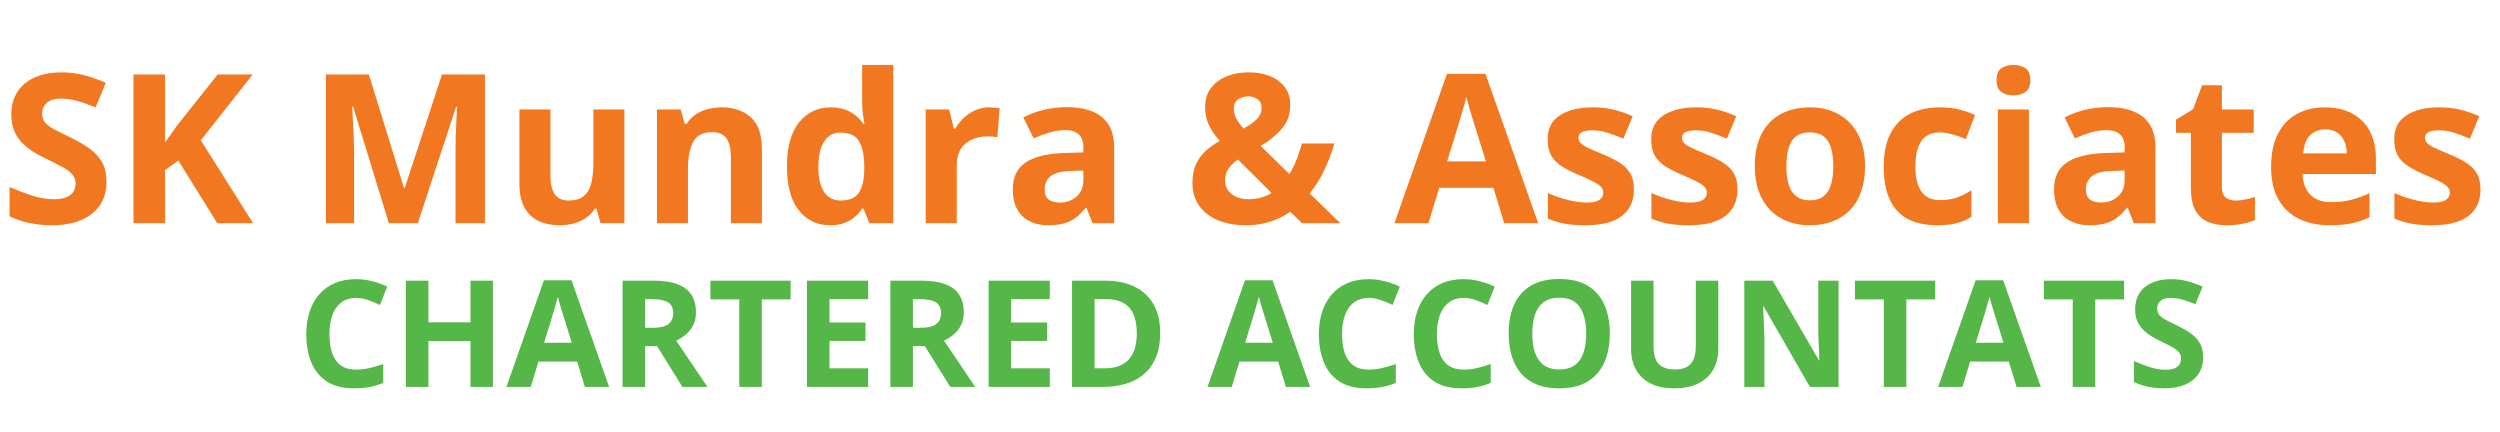<svg xmlns="http://www.w3.org/2000/svg" fill="none" viewBox="0 0 168 29" height="29" width="168">
<path fill="#F17820" d="M7.157 12.225C7.157 12.817 7.014 13.332 6.727 13.77C6.439 14.207 6.02 14.544 5.469 14.781C4.922 15.018 4.257 15.137 3.473 15.137C3.126 15.137 2.787 15.114 2.454 15.068C2.126 15.023 1.809 14.957 1.504 14.87C1.203 14.779 0.916 14.667 0.643 14.535V12.566C1.117 12.776 1.609 12.965 2.119 13.134C2.63 13.302 3.135 13.387 3.637 13.387C3.983 13.387 4.261 13.341 4.471 13.25C4.685 13.159 4.84 13.034 4.936 12.874C5.031 12.714 5.079 12.532 5.079 12.327C5.079 12.076 4.995 11.862 4.826 11.685C4.658 11.507 4.425 11.341 4.129 11.185C3.837 11.031 3.507 10.864 3.138 10.687C2.905 10.577 2.652 10.445 2.379 10.29C2.105 10.13 1.846 9.937 1.6 9.709C1.354 9.481 1.151 9.205 0.991 8.882C0.836 8.554 0.759 8.162 0.759 7.706C0.759 7.109 0.896 6.599 1.169 6.175C1.442 5.751 1.832 5.427 2.338 5.204C2.848 4.976 3.45 4.862 4.143 4.862C4.662 4.862 5.157 4.924 5.626 5.047C6.1 5.165 6.594 5.339 7.109 5.566L6.426 7.214C5.965 7.027 5.553 6.883 5.188 6.783C4.824 6.678 4.452 6.626 4.074 6.626C3.81 6.626 3.584 6.669 3.397 6.756C3.211 6.838 3.069 6.956 2.974 7.111C2.878 7.262 2.83 7.437 2.83 7.638C2.83 7.875 2.898 8.075 3.035 8.239C3.176 8.399 3.386 8.554 3.664 8.704C3.947 8.854 4.298 9.03 4.717 9.23C5.227 9.472 5.662 9.725 6.022 9.989C6.387 10.249 6.667 10.557 6.863 10.912C7.059 11.263 7.157 11.7 7.157 12.225ZM17.008 15H14.602L11.983 10.789L11.088 11.432V15H8.969V5.006H11.088V9.579C11.229 9.383 11.368 9.187 11.505 8.991C11.642 8.795 11.781 8.599 11.922 8.403L14.629 5.006H16.98L13.494 9.429L17.008 15ZM26.134 15L23.727 7.159H23.666C23.675 7.346 23.689 7.629 23.707 8.007C23.73 8.381 23.75 8.779 23.769 9.203C23.787 9.627 23.796 10.01 23.796 10.352V15H21.902V5.006H24.787L27.152 12.648H27.193L29.702 5.006H32.587V15H30.611V10.27C30.611 9.955 30.616 9.593 30.625 9.183C30.639 8.772 30.655 8.383 30.673 8.014C30.691 7.64 30.705 7.36 30.714 7.173H30.652L28.075 15H26.134ZM41.959 7.357V15H40.359L40.079 14.023H39.97C39.806 14.282 39.601 14.494 39.355 14.658C39.108 14.822 38.837 14.943 38.541 15.021C38.245 15.098 37.937 15.137 37.618 15.137C37.071 15.137 36.595 15.041 36.19 14.85C35.784 14.654 35.467 14.351 35.239 13.94C35.016 13.53 34.904 12.997 34.904 12.341V7.357H36.989V11.821C36.989 12.368 37.087 12.781 37.283 13.059C37.479 13.337 37.791 13.476 38.22 13.476C38.644 13.476 38.976 13.38 39.218 13.188C39.459 12.992 39.628 12.708 39.724 12.334C39.824 11.956 39.874 11.495 39.874 10.953V7.357H41.959ZM48.487 7.214C49.303 7.214 49.959 7.437 50.456 7.884C50.953 8.326 51.201 9.037 51.201 10.017V15H49.116V10.536C49.116 9.989 49.016 9.577 48.815 9.299C48.62 9.021 48.31 8.882 47.886 8.882C47.248 8.882 46.812 9.098 46.58 9.531C46.348 9.964 46.231 10.588 46.231 11.404V15H44.147V7.357H45.739L46.02 8.335H46.136C46.3 8.071 46.503 7.856 46.744 7.692C46.99 7.528 47.261 7.408 47.558 7.33C47.858 7.253 48.168 7.214 48.487 7.214ZM55.768 15.137C54.915 15.137 54.22 14.804 53.683 14.139C53.149 13.469 52.883 12.487 52.883 11.192C52.883 9.884 53.154 8.896 53.696 8.226C54.239 7.551 54.947 7.214 55.822 7.214C56.187 7.214 56.508 7.264 56.786 7.364C57.064 7.465 57.303 7.599 57.504 7.768C57.709 7.936 57.882 8.125 58.023 8.335H58.092C58.065 8.189 58.03 7.975 57.989 7.692C57.953 7.405 57.935 7.111 57.935 6.811V4.363H60.026V15H58.427L58.023 14.009H57.935C57.802 14.218 57.636 14.41 57.435 14.583C57.24 14.752 57.005 14.886 56.731 14.986C56.458 15.087 56.137 15.137 55.768 15.137ZM56.499 13.476C57.069 13.476 57.47 13.307 57.702 12.97C57.939 12.628 58.065 12.115 58.078 11.432V11.206C58.078 10.463 57.964 9.896 57.736 9.504C57.508 9.107 57.085 8.909 56.465 8.909C56.005 8.909 55.645 9.107 55.385 9.504C55.125 9.9 54.995 10.472 54.995 11.22C54.995 11.967 55.125 12.53 55.385 12.908C55.649 13.287 56.02 13.476 56.499 13.476ZM66.473 7.214C66.578 7.214 66.698 7.221 66.835 7.234C66.976 7.243 67.09 7.257 67.177 7.275L67.019 9.23C66.951 9.208 66.853 9.192 66.726 9.183C66.603 9.169 66.495 9.162 66.404 9.162C66.135 9.162 65.873 9.196 65.618 9.265C65.368 9.333 65.142 9.445 64.941 9.6C64.741 9.75 64.581 9.951 64.463 10.201C64.349 10.447 64.292 10.75 64.292 11.11V15H62.207V7.357H63.786L64.094 8.643H64.196C64.347 8.383 64.534 8.146 64.757 7.932C64.985 7.713 65.242 7.54 65.529 7.412C65.821 7.28 66.135 7.214 66.473 7.214ZM71.695 7.2C72.721 7.2 73.507 7.423 74.054 7.87C74.601 8.317 74.874 8.996 74.874 9.907V15H73.418L73.015 13.961H72.96C72.741 14.234 72.518 14.458 72.29 14.631C72.062 14.804 71.8 14.932 71.504 15.014C71.208 15.096 70.848 15.137 70.424 15.137C69.973 15.137 69.567 15.05 69.207 14.877C68.852 14.704 68.571 14.44 68.366 14.084C68.161 13.724 68.059 13.268 68.059 12.717C68.059 11.906 68.343 11.309 68.913 10.926C69.483 10.538 70.337 10.324 71.477 10.283L72.803 10.242V9.907C72.803 9.506 72.698 9.212 72.488 9.025C72.279 8.839 71.987 8.745 71.613 8.745C71.244 8.745 70.882 8.798 70.526 8.902C70.171 9.007 69.815 9.139 69.46 9.299L68.769 7.891C69.175 7.676 69.629 7.508 70.13 7.385C70.636 7.262 71.158 7.2 71.695 7.2ZM72.803 11.459L71.996 11.486C71.322 11.505 70.852 11.625 70.588 11.849C70.328 12.072 70.198 12.366 70.198 12.73C70.198 13.05 70.292 13.277 70.478 13.414C70.665 13.546 70.909 13.612 71.21 13.612C71.657 13.612 72.033 13.48 72.338 13.216C72.648 12.951 72.803 12.575 72.803 12.088V11.459ZM83.911 4.862C84.449 4.862 84.927 4.947 85.347 5.115C85.766 5.284 86.096 5.53 86.338 5.854C86.584 6.177 86.707 6.571 86.707 7.036C86.707 7.679 86.516 8.219 86.133 8.656C85.755 9.094 85.281 9.477 84.711 9.805L86.652 11.698C86.844 11.384 87.005 11.051 87.138 10.7C87.274 10.349 87.393 9.996 87.493 9.641H89.667C89.526 10.165 89.318 10.725 89.045 11.322C88.776 11.915 88.432 12.473 88.013 12.997L90.07 15H87.493L86.707 14.227C86.438 14.414 86.149 14.576 85.839 14.713C85.534 14.85 85.205 14.954 84.855 15.027C84.508 15.1 84.141 15.137 83.754 15.137C82.997 15.137 82.348 15.018 81.806 14.781C81.263 14.544 80.849 14.214 80.561 13.79C80.274 13.362 80.131 12.865 80.131 12.3C80.131 11.826 80.204 11.42 80.35 11.083C80.495 10.741 80.705 10.443 80.978 10.188C81.252 9.928 81.58 9.688 81.963 9.47C81.721 9.187 81.528 8.923 81.382 8.677C81.241 8.431 81.138 8.187 81.074 7.945C81.015 7.699 80.985 7.442 80.985 7.173C80.985 6.699 81.108 6.291 81.355 5.949C81.605 5.603 81.949 5.336 82.387 5.149C82.829 4.958 83.337 4.862 83.911 4.862ZM83.18 10.714C83.007 10.846 82.854 10.983 82.722 11.124C82.594 11.265 82.496 11.416 82.428 11.575C82.359 11.735 82.325 11.91 82.325 12.102C82.325 12.503 82.476 12.817 82.776 13.045C83.077 13.273 83.451 13.387 83.897 13.387C84.198 13.387 84.478 13.35 84.738 13.277C84.998 13.204 85.235 13.102 85.449 12.97L83.18 10.714ZM83.897 6.476C83.665 6.476 83.442 6.535 83.228 6.653C83.018 6.772 82.913 6.993 82.913 7.316C82.913 7.544 82.972 7.768 83.091 7.986C83.209 8.201 83.367 8.419 83.562 8.643C83.954 8.428 84.255 8.214 84.465 8C84.674 7.781 84.779 7.533 84.779 7.255C84.779 6.977 84.684 6.779 84.492 6.66C84.305 6.537 84.107 6.476 83.897 6.476ZM101.083 15L100.358 12.621H96.715L95.99 15H93.707L97.234 4.965H99.825L103.366 15H101.083ZM99.853 10.844L99.128 8.52C99.082 8.365 99.021 8.166 98.943 7.925C98.87 7.679 98.795 7.43 98.718 7.18C98.645 6.924 98.586 6.703 98.54 6.517C98.495 6.703 98.431 6.936 98.349 7.214C98.271 7.487 98.196 7.747 98.123 7.993C98.05 8.239 97.998 8.415 97.966 8.52L97.248 10.844H99.853ZM109.799 12.73C109.799 13.25 109.676 13.69 109.43 14.05C109.188 14.405 108.826 14.676 108.343 14.863C107.86 15.046 107.258 15.137 106.538 15.137C106.005 15.137 105.547 15.102 105.164 15.034C104.786 14.966 104.403 14.852 104.016 14.692V12.97C104.43 13.157 104.875 13.312 105.349 13.435C105.827 13.553 106.246 13.612 106.606 13.612C107.012 13.612 107.301 13.553 107.475 13.435C107.652 13.312 107.741 13.152 107.741 12.956C107.741 12.829 107.705 12.714 107.632 12.614C107.563 12.509 107.413 12.393 107.181 12.266C106.948 12.133 106.584 11.963 106.087 11.753C105.608 11.552 105.214 11.35 104.904 11.145C104.599 10.94 104.371 10.698 104.221 10.42C104.075 10.137 104.002 9.78 104.002 9.347C104.002 8.64 104.275 8.109 104.822 7.754C105.374 7.394 106.11 7.214 107.03 7.214C107.504 7.214 107.955 7.262 108.384 7.357C108.817 7.453 109.261 7.606 109.717 7.815L109.088 9.319C108.71 9.155 108.352 9.021 108.015 8.916C107.682 8.811 107.342 8.759 106.996 8.759C106.691 8.759 106.461 8.8 106.306 8.882C106.151 8.964 106.073 9.089 106.073 9.258C106.073 9.381 106.112 9.49 106.189 9.586C106.271 9.682 106.426 9.789 106.654 9.907C106.887 10.021 107.226 10.169 107.673 10.352C108.106 10.529 108.482 10.716 108.801 10.912C109.12 11.104 109.366 11.343 109.539 11.63C109.712 11.912 109.799 12.279 109.799 12.73ZM116.758 12.73C116.758 13.25 116.635 13.69 116.389 14.05C116.147 14.405 115.785 14.676 115.302 14.863C114.819 15.046 114.217 15.137 113.497 15.137C112.964 15.137 112.506 15.102 112.123 15.034C111.745 14.966 111.362 14.852 110.975 14.692V12.97C111.389 13.157 111.834 13.312 112.308 13.435C112.786 13.553 113.205 13.612 113.565 13.612C113.971 13.612 114.26 13.553 114.434 13.435C114.611 13.312 114.7 13.152 114.7 12.956C114.7 12.829 114.664 12.714 114.591 12.614C114.522 12.509 114.372 12.393 114.14 12.266C113.907 12.133 113.543 11.963 113.046 11.753C112.567 11.552 112.173 11.35 111.863 11.145C111.558 10.94 111.33 10.698 111.18 10.42C111.034 10.137 110.961 9.78 110.961 9.347C110.961 8.64 111.234 8.109 111.781 7.754C112.333 7.394 113.069 7.214 113.989 7.214C114.463 7.214 114.914 7.262 115.343 7.357C115.776 7.453 116.22 7.606 116.676 7.815L116.047 9.319C115.669 9.155 115.311 9.021 114.974 8.916C114.641 8.811 114.301 8.759 113.955 8.759C113.65 8.759 113.42 8.8 113.265 8.882C113.11 8.964 113.032 9.089 113.032 9.258C113.032 9.381 113.071 9.49 113.148 9.586C113.23 9.682 113.385 9.789 113.613 9.907C113.846 10.021 114.185 10.169 114.632 10.352C115.065 10.529 115.441 10.716 115.76 10.912C116.079 11.104 116.325 11.343 116.498 11.63C116.671 11.912 116.758 12.279 116.758 12.73ZM125.33 11.165C125.33 11.803 125.243 12.368 125.07 12.86C124.902 13.352 124.653 13.77 124.325 14.111C124.002 14.449 123.61 14.704 123.149 14.877C122.694 15.05 122.179 15.137 121.604 15.137C121.067 15.137 120.572 15.05 120.121 14.877C119.674 14.704 119.285 14.449 118.952 14.111C118.624 13.77 118.369 13.352 118.187 12.86C118.009 12.368 117.92 11.803 117.92 11.165C117.92 10.317 118.07 9.6 118.371 9.012C118.672 8.424 119.1 7.977 119.656 7.672C120.212 7.367 120.875 7.214 121.646 7.214C122.361 7.214 122.994 7.367 123.546 7.672C124.102 7.977 124.537 8.424 124.852 9.012C125.171 9.6 125.33 10.317 125.33 11.165ZM120.046 11.165C120.046 11.666 120.101 12.088 120.21 12.43C120.319 12.771 120.49 13.029 120.723 13.202C120.955 13.375 121.258 13.462 121.632 13.462C122.001 13.462 122.299 13.375 122.527 13.202C122.76 13.029 122.928 12.771 123.033 12.43C123.143 12.088 123.197 11.666 123.197 11.165C123.197 10.659 123.143 10.24 123.033 9.907C122.928 9.57 122.76 9.317 122.527 9.148C122.295 8.98 121.992 8.896 121.618 8.896C121.067 8.896 120.666 9.085 120.415 9.463C120.169 9.841 120.046 10.409 120.046 11.165ZM130.156 15.137C129.4 15.137 128.755 15 128.222 14.727C127.688 14.449 127.283 14.02 127.005 13.441C126.727 12.863 126.588 12.122 126.588 11.22C126.588 10.286 126.745 9.524 127.06 8.937C127.379 8.344 127.818 7.909 128.379 7.631C128.944 7.353 129.598 7.214 130.341 7.214C130.869 7.214 131.325 7.266 131.708 7.371C132.095 7.471 132.433 7.592 132.72 7.733L132.104 9.347C131.776 9.215 131.471 9.107 131.188 9.025C130.906 8.939 130.623 8.896 130.341 8.896C129.976 8.896 129.673 8.982 129.432 9.155C129.19 9.324 129.01 9.579 128.892 9.921C128.773 10.263 128.714 10.691 128.714 11.206C128.714 11.712 128.778 12.131 128.905 12.464C129.033 12.796 129.217 13.045 129.459 13.209C129.701 13.368 129.994 13.448 130.341 13.448C130.774 13.448 131.159 13.391 131.496 13.277C131.833 13.159 132.161 12.995 132.48 12.785V14.569C132.161 14.77 131.826 14.913 131.476 15C131.129 15.091 130.689 15.137 130.156 15.137ZM136.343 7.357V15H134.258V7.357H136.343ZM135.304 4.363C135.614 4.363 135.88 4.436 136.104 4.582C136.327 4.723 136.438 4.99 136.438 5.382C136.438 5.769 136.327 6.038 136.104 6.188C135.88 6.334 135.614 6.407 135.304 6.407C134.989 6.407 134.72 6.334 134.497 6.188C134.278 6.038 134.169 5.769 134.169 5.382C134.169 4.99 134.278 4.723 134.497 4.582C134.72 4.436 134.989 4.363 135.304 4.363ZM141.668 7.2C142.693 7.2 143.479 7.423 144.026 7.87C144.573 8.317 144.847 8.996 144.847 9.907V15H143.391L142.987 13.961H142.933C142.714 14.234 142.491 14.458 142.263 14.631C142.035 14.804 141.773 14.932 141.477 15.014C141.18 15.096 140.82 15.137 140.396 15.137C139.945 15.137 139.54 15.05 139.18 14.877C138.824 14.704 138.544 14.44 138.339 14.084C138.134 13.724 138.031 13.268 138.031 12.717C138.031 11.906 138.316 11.309 138.886 10.926C139.455 10.538 140.31 10.324 141.449 10.283L142.775 10.242V9.907C142.775 9.506 142.671 9.212 142.461 9.025C142.251 8.839 141.96 8.745 141.586 8.745C141.217 8.745 140.854 8.798 140.499 8.902C140.144 9.007 139.788 9.139 139.433 9.299L138.742 7.891C139.148 7.676 139.601 7.508 140.103 7.385C140.608 7.262 141.13 7.2 141.668 7.2ZM142.775 11.459L141.969 11.486C141.294 11.505 140.825 11.625 140.561 11.849C140.301 12.072 140.171 12.366 140.171 12.73C140.171 13.05 140.264 13.277 140.451 13.414C140.638 13.546 140.882 13.612 141.183 13.612C141.629 13.612 142.005 13.48 142.311 13.216C142.62 12.951 142.775 12.575 142.775 12.088V11.459ZM150.22 13.476C150.448 13.476 150.669 13.453 150.883 13.407C151.102 13.362 151.318 13.305 151.532 13.236V14.788C151.309 14.888 151.031 14.97 150.698 15.034C150.37 15.102 150.01 15.137 149.618 15.137C149.162 15.137 148.752 15.064 148.388 14.918C148.028 14.768 147.743 14.51 147.533 14.146C147.328 13.776 147.226 13.264 147.226 12.607V8.923H146.228V8.041L147.376 7.344L147.978 5.73H149.311V7.357H151.45V8.923H149.311V12.607C149.311 12.899 149.393 13.118 149.557 13.264C149.725 13.405 149.946 13.476 150.22 13.476ZM156.235 7.214C156.942 7.214 157.55 7.351 158.061 7.624C158.571 7.893 158.965 8.285 159.243 8.8C159.521 9.315 159.66 9.944 159.66 10.687V11.698H154.731C154.754 12.286 154.93 12.749 155.258 13.086C155.59 13.419 156.051 13.585 156.639 13.585C157.126 13.585 157.573 13.535 157.979 13.435C158.384 13.334 158.801 13.184 159.229 12.983V14.597C158.851 14.784 158.455 14.92 158.04 15.007C157.63 15.093 157.131 15.137 156.543 15.137C155.777 15.137 155.098 14.995 154.506 14.713C153.918 14.43 153.455 14 153.118 13.421C152.785 12.842 152.619 12.113 152.619 11.233C152.619 10.34 152.77 9.597 153.07 9.005C153.376 8.408 153.799 7.961 154.342 7.665C154.884 7.364 155.515 7.214 156.235 7.214ZM156.249 8.697C155.843 8.697 155.506 8.827 155.237 9.087C154.973 9.347 154.82 9.755 154.779 10.31H157.705C157.701 10.001 157.644 9.725 157.534 9.483C157.429 9.242 157.27 9.05 157.056 8.909C156.846 8.768 156.577 8.697 156.249 8.697ZM166.688 12.73C166.688 13.25 166.564 13.69 166.318 14.05C166.077 14.405 165.715 14.676 165.231 14.863C164.748 15.046 164.147 15.137 163.427 15.137C162.894 15.137 162.436 15.102 162.053 15.034C161.674 14.966 161.292 14.852 160.904 14.692V12.97C161.319 13.157 161.763 13.312 162.237 13.435C162.716 13.553 163.135 13.612 163.495 13.612C163.901 13.612 164.19 13.553 164.363 13.435C164.541 13.312 164.63 13.152 164.63 12.956C164.63 12.829 164.593 12.714 164.521 12.614C164.452 12.509 164.302 12.393 164.069 12.266C163.837 12.133 163.472 11.963 162.976 11.753C162.497 11.552 162.103 11.35 161.793 11.145C161.488 10.94 161.26 10.698 161.109 10.42C160.964 10.137 160.891 9.78 160.891 9.347C160.891 8.64 161.164 8.109 161.711 7.754C162.262 7.394 162.998 7.214 163.919 7.214C164.393 7.214 164.844 7.262 165.272 7.357C165.705 7.453 166.15 7.606 166.605 7.815L165.977 9.319C165.598 9.155 165.241 9.021 164.903 8.916C164.571 8.811 164.231 8.759 163.885 8.759C163.579 8.759 163.349 8.8 163.194 8.882C163.039 8.964 162.962 9.089 162.962 9.258C162.962 9.381 163.001 9.49 163.078 9.586C163.16 9.682 163.315 9.789 163.543 9.907C163.775 10.021 164.115 10.169 164.562 10.352C164.994 10.529 165.37 10.716 165.689 10.912C166.008 11.104 166.255 11.343 166.428 11.63C166.601 11.912 166.688 12.279 166.688 12.73Z"></path>
<path fill="#55B748" d="M23.931 20.019C23.641 20.019 23.384 20.076 23.159 20.189C22.938 20.3 22.751 20.461 22.598 20.673C22.448 20.884 22.334 21.14 22.256 21.439C22.178 21.739 22.139 22.076 22.139 22.45C22.139 22.955 22.201 23.386 22.324 23.744C22.451 24.099 22.646 24.371 22.91 24.56C23.174 24.745 23.514 24.838 23.931 24.838C24.22 24.838 24.51 24.805 24.8 24.74C25.093 24.675 25.41 24.582 25.752 24.462V25.731C25.436 25.862 25.125 25.954 24.819 26.01C24.513 26.068 24.17 26.098 23.789 26.098C23.053 26.098 22.448 25.946 21.973 25.644C21.501 25.338 21.151 24.911 20.923 24.364C20.695 23.814 20.581 23.173 20.581 22.44C20.581 21.9 20.654 21.405 20.801 20.956C20.947 20.507 21.162 20.118 21.445 19.789C21.729 19.46 22.078 19.206 22.495 19.027C22.912 18.848 23.39 18.759 23.931 18.759C24.285 18.759 24.64 18.804 24.995 18.895C25.353 18.983 25.695 19.105 26.02 19.262L25.532 20.492C25.265 20.365 24.997 20.255 24.727 20.16C24.456 20.066 24.191 20.019 23.931 20.019ZM33.125 26H31.616V22.919H28.789V26H27.275V18.861H28.789V21.659H31.616V18.861H33.125V26ZM39.302 26L38.784 24.301H36.182L35.664 26H34.033L36.553 18.832H38.403L40.933 26H39.302ZM38.423 23.031L37.905 21.371C37.873 21.26 37.829 21.119 37.773 20.946C37.721 20.77 37.668 20.593 37.612 20.414C37.56 20.232 37.518 20.074 37.485 19.94C37.453 20.074 37.407 20.24 37.349 20.439C37.293 20.634 37.24 20.819 37.188 20.995C37.135 21.171 37.098 21.296 37.075 21.371L36.562 23.031H38.423ZM43.916 18.861C44.564 18.861 45.098 18.939 45.518 19.096C45.941 19.252 46.255 19.488 46.46 19.804C46.665 20.119 46.768 20.518 46.768 21C46.768 21.326 46.706 21.61 46.582 21.855C46.458 22.099 46.296 22.305 46.094 22.475C45.892 22.644 45.674 22.782 45.44 22.89L47.539 26H45.859L44.155 23.261H43.35V26H41.836V18.861H43.916ZM43.809 20.102H43.35V22.03H43.838C44.339 22.03 44.697 21.947 44.912 21.781C45.13 21.612 45.239 21.365 45.239 21.039C45.239 20.701 45.122 20.46 44.888 20.316C44.657 20.173 44.297 20.102 43.809 20.102ZM51.191 26H49.678V20.121H47.739V18.861H53.13V20.121H51.191V26ZM58.34 26H54.228V18.861H58.34V20.102H55.742V21.669H58.159V22.909H55.742V24.75H58.34V26ZM61.914 18.861C62.562 18.861 63.096 18.939 63.516 19.096C63.939 19.252 64.253 19.488 64.458 19.804C64.663 20.119 64.766 20.518 64.766 21C64.766 21.326 64.704 21.61 64.58 21.855C64.456 22.099 64.294 22.305 64.092 22.475C63.89 22.644 63.672 22.782 63.438 22.89L65.537 26H63.857L62.153 23.261H61.348V26H59.834V18.861H61.914ZM61.807 20.102H61.348V22.03H61.836C62.337 22.03 62.695 21.947 62.91 21.781C63.128 21.612 63.237 21.365 63.237 21.039C63.237 20.701 63.12 20.46 62.886 20.316C62.655 20.173 62.295 20.102 61.807 20.102ZM70.547 26H66.436V18.861H70.547V20.102H67.949V21.669H70.366V22.909H67.949V24.75H70.547V26ZM77.964 22.362C77.964 23.166 77.809 23.838 77.5 24.379C77.194 24.916 76.75 25.321 76.167 25.595C75.584 25.865 74.883 26 74.062 26H72.041V18.861H74.282C75.031 18.861 75.68 18.995 76.231 19.262C76.781 19.525 77.207 19.918 77.51 20.439C77.812 20.956 77.964 21.597 77.964 22.362ZM76.392 22.401C76.392 21.874 76.314 21.441 76.157 21.102C76.004 20.761 75.776 20.509 75.474 20.346C75.174 20.183 74.803 20.102 74.36 20.102H73.555V24.75H74.204C74.943 24.75 75.492 24.553 75.85 24.159C76.211 23.765 76.392 23.179 76.392 22.401ZM86.411 26L85.894 24.301H83.291L82.773 26H81.143L83.662 18.832H85.513L88.042 26H86.411ZM85.532 23.031L85.015 21.371C84.982 21.26 84.938 21.119 84.883 20.946C84.831 20.77 84.777 20.593 84.722 20.414C84.67 20.232 84.627 20.074 84.595 19.94C84.562 20.074 84.517 20.24 84.458 20.439C84.403 20.634 84.349 20.819 84.297 20.995C84.245 21.171 84.207 21.296 84.185 21.371L83.672 23.031H85.532ZM91.978 20.019C91.688 20.019 91.431 20.076 91.206 20.189C90.985 20.3 90.797 20.461 90.644 20.673C90.495 20.884 90.381 21.14 90.303 21.439C90.225 21.739 90.186 22.076 90.186 22.45C90.186 22.955 90.247 23.386 90.371 23.744C90.498 24.099 90.693 24.371 90.957 24.56C91.221 24.745 91.561 24.838 91.978 24.838C92.267 24.838 92.557 24.805 92.847 24.74C93.14 24.675 93.457 24.582 93.799 24.462V25.731C93.483 25.862 93.172 25.954 92.866 26.01C92.56 26.068 92.217 26.098 91.836 26.098C91.1 26.098 90.495 25.946 90.019 25.644C89.547 25.338 89.198 24.911 88.97 24.364C88.742 23.814 88.628 23.173 88.628 22.44C88.628 21.9 88.701 21.405 88.848 20.956C88.994 20.507 89.209 20.118 89.492 19.789C89.775 19.46 90.125 19.206 90.542 19.027C90.959 18.848 91.437 18.759 91.978 18.759C92.332 18.759 92.687 18.804 93.042 18.895C93.4 18.983 93.742 19.105 94.067 19.262L93.579 20.492C93.312 20.365 93.044 20.255 92.773 20.16C92.503 20.066 92.238 20.019 91.978 20.019ZM98.355 20.019C98.065 20.019 97.808 20.076 97.583 20.189C97.362 20.3 97.174 20.461 97.022 20.673C96.872 20.884 96.758 21.14 96.68 21.439C96.602 21.739 96.562 22.076 96.562 22.45C96.562 22.955 96.624 23.386 96.748 23.744C96.875 24.099 97.07 24.371 97.334 24.56C97.598 24.745 97.938 24.838 98.355 24.838C98.644 24.838 98.934 24.805 99.224 24.74C99.517 24.675 99.834 24.582 100.176 24.462V25.731C99.86 25.862 99.549 25.954 99.243 26.01C98.937 26.068 98.594 26.098 98.213 26.098C97.477 26.098 96.872 25.946 96.397 25.644C95.924 25.338 95.575 24.911 95.347 24.364C95.119 23.814 95.005 23.173 95.005 22.44C95.005 21.9 95.078 21.405 95.225 20.956C95.371 20.507 95.586 20.118 95.869 19.789C96.152 19.46 96.502 19.206 96.919 19.027C97.336 18.848 97.814 18.759 98.355 18.759C98.709 18.759 99.064 18.804 99.419 18.895C99.777 18.983 100.119 19.105 100.444 19.262L99.956 20.492C99.689 20.365 99.421 20.255 99.15 20.16C98.88 20.066 98.615 20.019 98.355 20.019ZM108.179 22.421C108.179 22.971 108.11 23.472 107.974 23.925C107.837 24.374 107.629 24.761 107.349 25.087C107.072 25.412 106.72 25.663 106.294 25.839C105.868 26.011 105.363 26.098 104.78 26.098C104.198 26.098 103.693 26.011 103.267 25.839C102.84 25.663 102.487 25.412 102.207 25.087C101.93 24.761 101.724 24.372 101.587 23.92C101.45 23.467 101.382 22.965 101.382 22.411C101.382 21.672 101.502 21.029 101.743 20.482C101.987 19.932 102.362 19.506 102.866 19.203C103.371 18.9 104.012 18.749 104.79 18.749C105.565 18.749 106.201 18.9 106.699 19.203C107.201 19.506 107.572 19.932 107.812 20.482C108.057 21.033 108.179 21.679 108.179 22.421ZM102.969 22.421C102.969 22.919 103.031 23.349 103.154 23.71C103.281 24.068 103.478 24.345 103.745 24.54C104.012 24.732 104.357 24.828 104.78 24.828C105.21 24.828 105.558 24.732 105.825 24.54C106.092 24.345 106.286 24.068 106.406 23.71C106.53 23.349 106.592 22.919 106.592 22.421C106.592 21.672 106.452 21.083 106.172 20.653C105.892 20.224 105.431 20.009 104.79 20.009C104.364 20.009 104.015 20.106 103.745 20.302C103.478 20.494 103.281 20.77 103.154 21.132C103.031 21.49 102.969 21.92 102.969 22.421ZM115.469 18.861V23.48C115.469 23.972 115.36 24.416 115.142 24.814C114.927 25.207 114.6 25.52 114.16 25.751C113.724 25.982 113.174 26.098 112.51 26.098C111.566 26.098 110.846 25.857 110.352 25.375C109.857 24.893 109.609 24.255 109.609 23.461V18.861H111.118V23.231C111.118 23.821 111.239 24.234 111.479 24.472C111.72 24.709 112.077 24.828 112.549 24.828C112.881 24.828 113.149 24.771 113.354 24.657C113.563 24.543 113.716 24.367 113.813 24.13C113.911 23.892 113.96 23.59 113.96 23.222V18.861H115.469ZM123.55 26H121.626L118.521 20.6H118.477C118.49 20.824 118.501 21.05 118.511 21.278C118.521 21.506 118.53 21.734 118.54 21.962C118.55 22.186 118.56 22.413 118.569 22.641V26H117.217V18.861H119.126L122.227 24.208H122.261C122.254 23.987 122.246 23.767 122.236 23.549C122.227 23.331 122.217 23.113 122.207 22.895C122.201 22.676 122.194 22.458 122.188 22.24V18.861H123.55V26ZM128.105 26H126.592V20.121H124.653V18.861H130.044V20.121H128.105V26ZM135.513 26L134.995 24.301H132.393L131.875 26H130.244L132.764 18.832H134.614L137.144 26H135.513ZM134.634 23.031L134.116 21.371C134.084 21.26 134.04 21.119 133.984 20.946C133.932 20.77 133.879 20.593 133.823 20.414C133.771 20.232 133.729 20.074 133.696 19.94C133.664 20.074 133.618 20.24 133.56 20.439C133.504 20.634 133.451 20.819 133.398 20.995C133.346 21.171 133.309 21.296 133.286 21.371L132.773 23.031H134.634ZM140.801 26H139.287V20.121H137.349V18.861H142.739V20.121H140.801V26ZM148.052 24.018C148.052 24.441 147.949 24.809 147.744 25.121C147.539 25.434 147.24 25.674 146.846 25.844C146.455 26.013 145.98 26.098 145.42 26.098C145.173 26.098 144.93 26.081 144.692 26.049C144.458 26.016 144.232 25.969 144.014 25.907C143.799 25.842 143.594 25.762 143.398 25.668V24.262C143.737 24.412 144.089 24.547 144.453 24.667C144.818 24.787 145.179 24.848 145.537 24.848C145.785 24.848 145.983 24.815 146.133 24.75C146.286 24.685 146.396 24.595 146.465 24.481C146.533 24.367 146.567 24.237 146.567 24.091C146.567 23.912 146.507 23.759 146.387 23.632C146.266 23.505 146.1 23.386 145.889 23.275C145.68 23.165 145.444 23.046 145.181 22.919C145.015 22.841 144.834 22.746 144.639 22.636C144.443 22.522 144.258 22.384 144.082 22.221C143.906 22.058 143.761 21.861 143.647 21.63C143.537 21.395 143.481 21.116 143.481 20.79C143.481 20.364 143.579 19.999 143.774 19.696C143.97 19.394 144.248 19.162 144.609 19.003C144.974 18.84 145.404 18.759 145.898 18.759C146.27 18.759 146.623 18.803 146.958 18.891C147.297 18.975 147.65 19.099 148.018 19.262L147.529 20.439C147.201 20.305 146.906 20.203 146.646 20.131C146.385 20.056 146.12 20.019 145.85 20.019C145.661 20.019 145.5 20.049 145.366 20.111C145.233 20.17 145.132 20.255 145.063 20.365C144.995 20.473 144.961 20.598 144.961 20.741C144.961 20.91 145.01 21.054 145.107 21.171C145.208 21.285 145.358 21.395 145.557 21.503C145.758 21.61 146.009 21.736 146.309 21.879C146.673 22.051 146.984 22.232 147.241 22.421C147.502 22.606 147.702 22.826 147.842 23.08C147.982 23.331 148.052 23.643 148.052 24.018Z"></path>
</svg>
